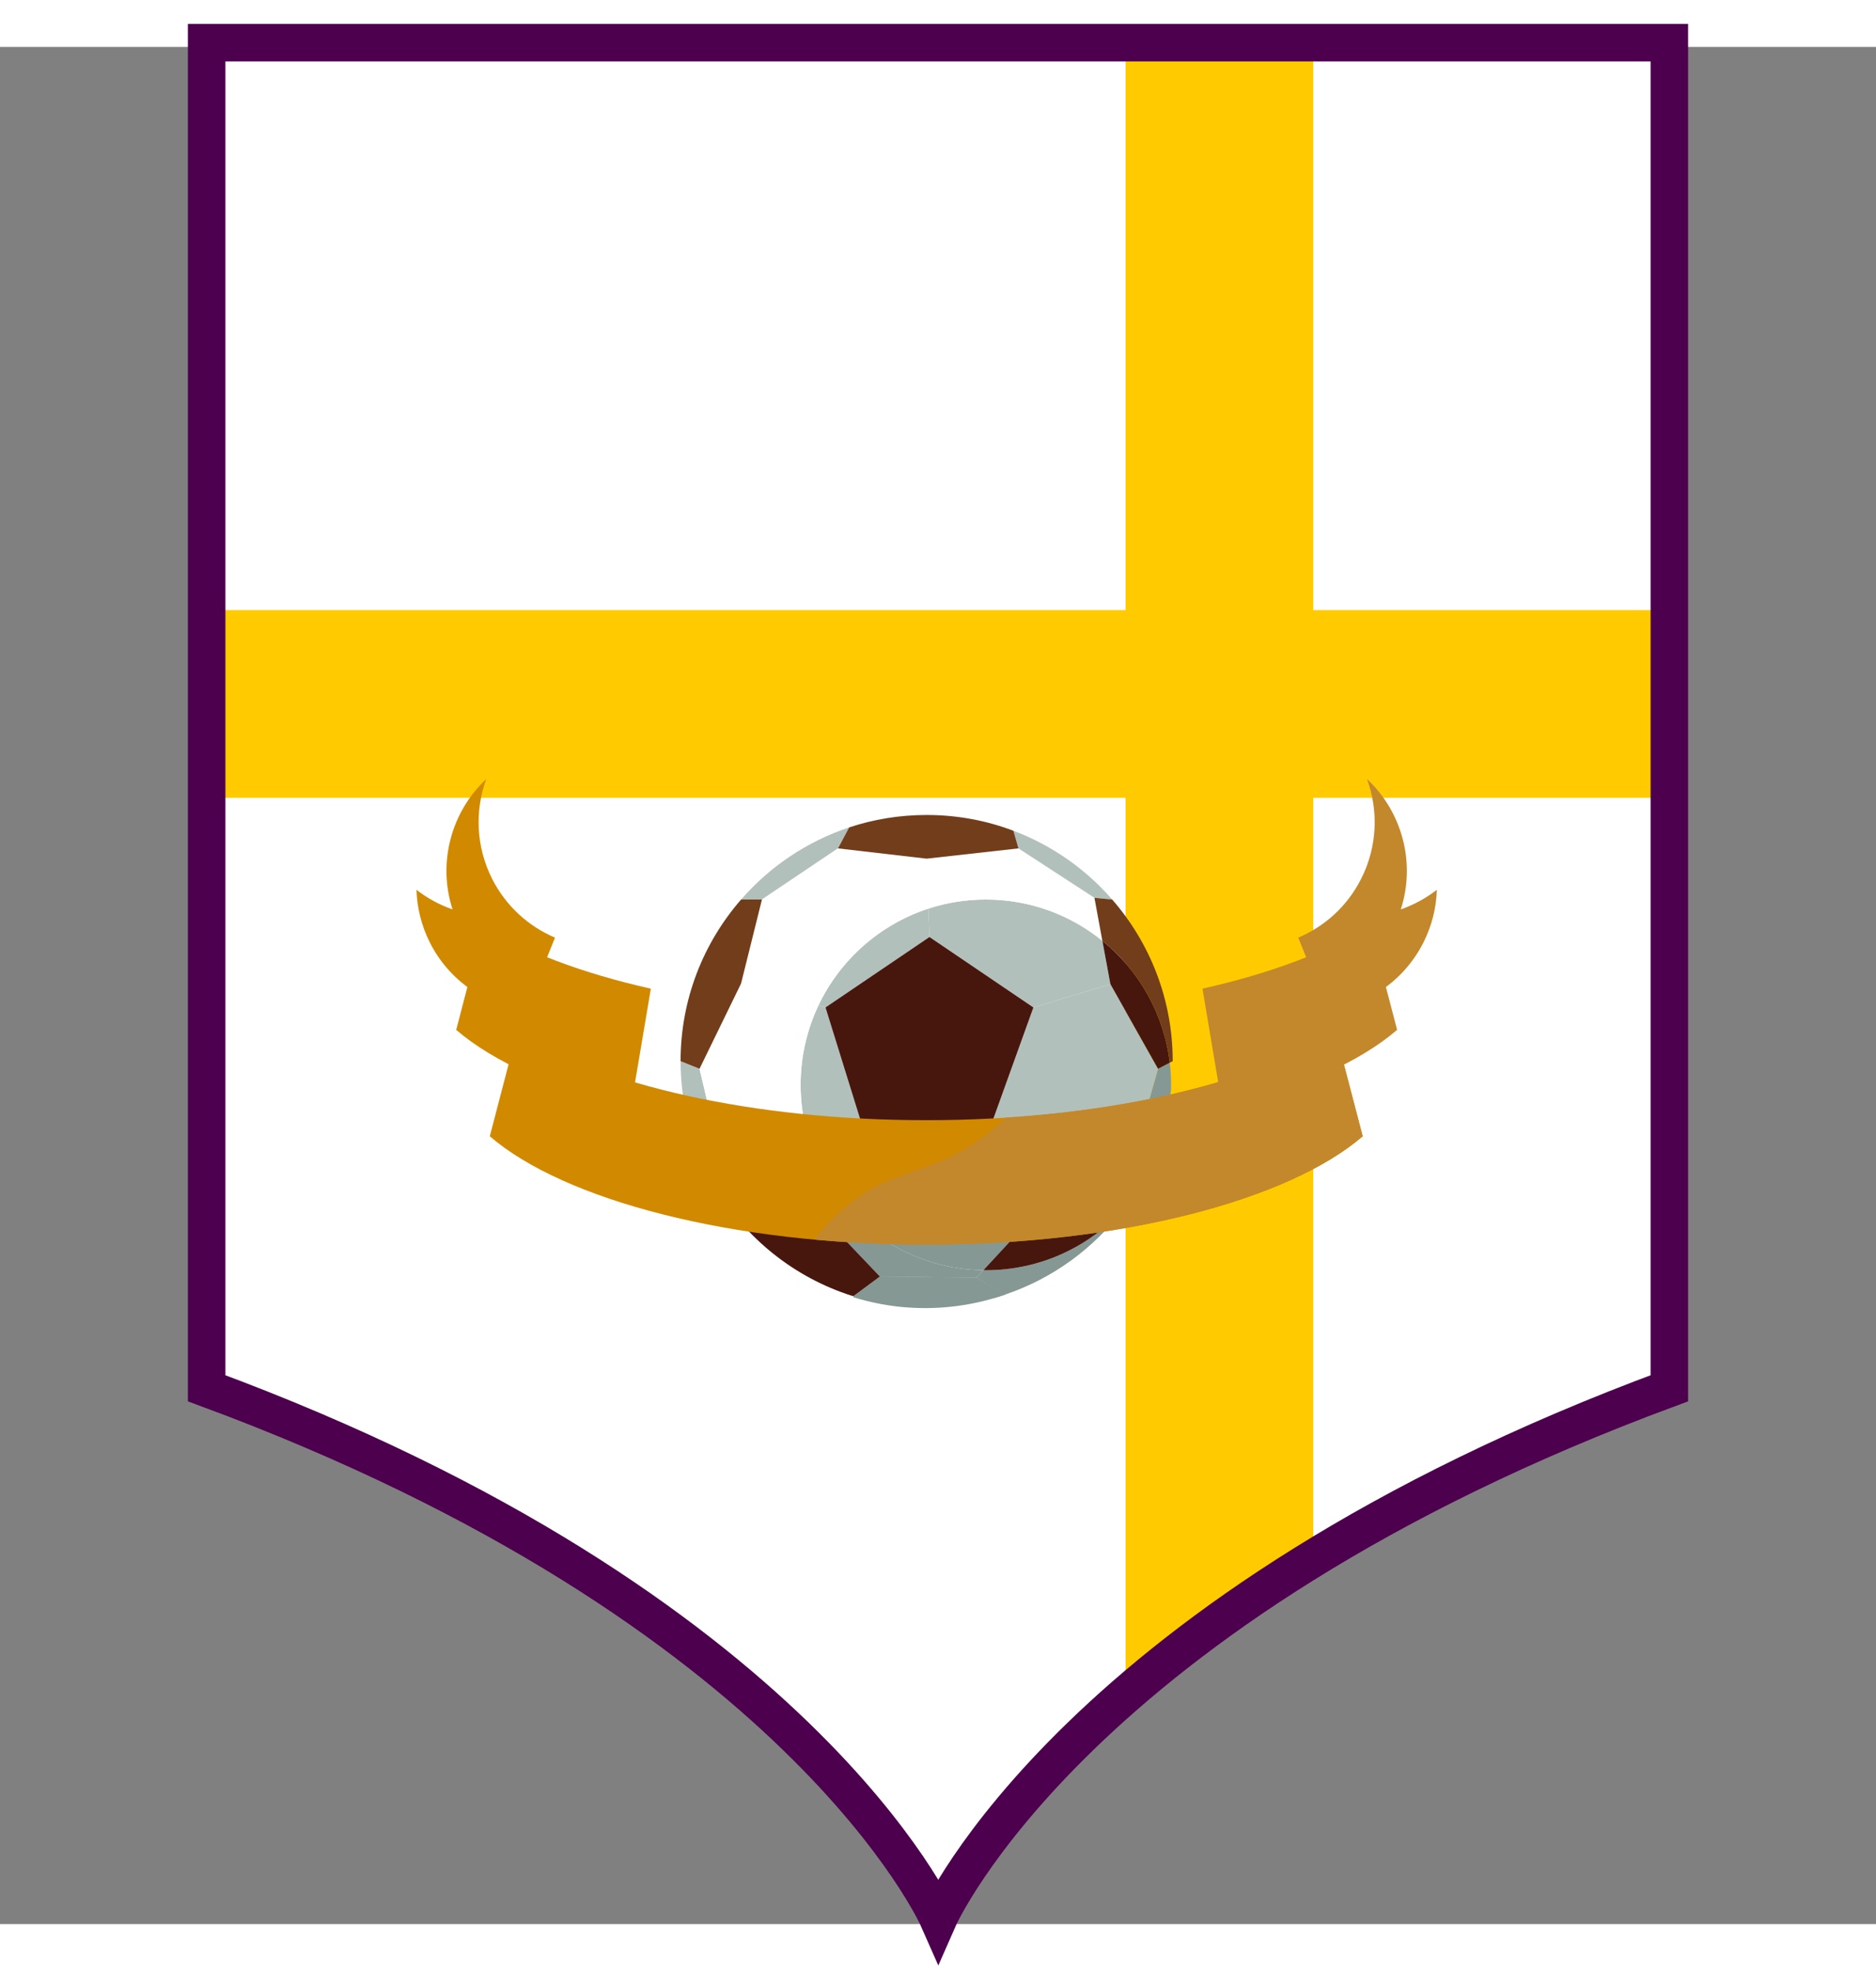 <svg width="500px" height="525px" viewBox="0 0 500 500" xmlns="http://www.w3.org/2000/svg" preserveAspectRatio="xMidYMid meet">
    <rect x="0" y="0" width="500" height="500" fill="#808080" stroke="none"/>
    <defs>
      <clipPath id="formato">
        <path d="M250.075,498.61c0,0,36.319-82.74,194.845-141.325V-1.145H261.845H238.15H55.08v358.43 C213.62,415.87,250.075,498.61,250.075,498.61L250.075,498.61L250.075,498.61z"/>
      </clipPath>
    </defs>

    <g id="fundo" fill="#ffffff" x="0">
      <path d="M250.075,498.61c0,0,36.319-82.74,194.845-141.325V-1.145H261.845H238.15H55.08v358.43 C213.62,415.87,250.075,498.61,250.075,498.61L250.075,498.61L250.075,498.61z"/>
    </g>

    <g id="estampa1" fill="#ffcb00" x="0" clip-path="url(#formato)"><rect x="300" width="50" height="100%"/><rect y="150" width="100%" height="50"/></g>

    <g id="borda" fill="none" stroke="#4d004d" stroke-width="10" x="0">
      <path d="M250.075,498.61c0,0,36.319-82.74,194.845-141.325V-1.145H261.845H238.15H55.08v358.43 C213.62,415.87,250.075,498.61,250.075,498.61L250.075,498.61L250.075,498.61z"/>
    </g>

    <g id="adorno" transform="scale(3) translate(37, 65)">
    <path id="svg_2" d="m49.749,44.276l2.517,1.508c-0.332,0.115 -0.673,0.217 -1.016,0.312c-0.197,-0.131 -0.434,-0.209 -0.692,-0.209c-0.322,0 -0.627,0.133 -0.847,0.332c-0.221,-0.199 -0.518,-0.332 -0.845,-0.332c-0.329,0 -0.625,0.133 -0.852,0.332c-0.219,-0.199 -0.514,-0.332 -0.845,-0.332c-0.33,0 -0.627,0.133 -0.845,0.332c-0.228,-0.199 -0.522,-0.332 -0.854,-0.332c-0.324,0 -0.622,0.133 -0.845,0.332c-0.227,-0.199 -0.522,-0.332 -0.845,-0.332c-0.331,0 -0.627,0.133 -0.852,0.332c-0.22,-0.199 -0.516,-0.332 -0.847,-0.332c-0.329,0 -0.627,0.133 -0.847,0.332c-0.226,-0.199 -0.521,-0.332 -0.85,-0.332c-0.291,0 -0.557,0.1 -0.768,0.27c-0.086,-0.02 -0.17,-0.045 -0.252,-0.062c-0.15,-0.107 -0.327,-0.174 -0.518,-0.195l2.329,-1.723l8.574,0.099z" fill="#859894"/>
    <path id="svg_3" d="m67.044,27.159c0,0.141 -0.002,0.277 -0.005,0.413c0,0.005 0,0.009 0,0.009c-0.354,3.043 -1.326,5.891 -2.793,8.425l-0.686,-2.113l2.32,-8.166l1.045,-0.543c0.08,0.649 0.119,1.307 0.119,1.975z" fill="#859894"/>
    <polygon id="svg_4" points="61.646,18.212 65.881,25.726 63.561,33.892 55.998,37.518 50.957,30.983 54.809,20.282 " fill="#B2C0BB"/>
    <path id="svg_5" d="m50.957,30.983l5.041,6.535l-5.636,6.092c-5.899,-0.074 -11.05,-3.258 -13.889,-7.986l3.188,-4.642h11.296l0,0.001z" fill="#859894"/>
    <path id="svg_6" d="m36.338,20.282l-0.627,-0.179c1.928,-4.051 5.459,-7.191 9.77,-8.597l0.095,2.521l-9.238,6.255z" fill="#B2C0BB"/>
    <path id="svg_7" d="m25.147,25.726l1.93,8.166l-0.538,2.341c-1.95,-3.268 -3.074,-7.094 -3.074,-11.181l1.682,0.674z" fill="#B2C0BB"/>
    <path id="svg_8" d="m36.338,20.282l3.324,10.701l-3.188,4.642c-1.491,-2.474 -2.346,-5.368 -2.346,-8.466c0,-2.525 0.57,-4.918 1.583,-7.056l0.627,0.179z" fill="#B2C0BB"/>
    <path id="svg_9" d="m49.749,44.276l-8.57,-0.1l-6.149,-6.455l1.444,-2.098c2.839,4.728 7.989,7.912 13.889,7.986l-0.614,0.667z" fill="#859894"/>
    <path id="svg_10" d="m38.44,4.298l-0.992,1.862l-6.756,4.54h-1.851c2.542,-2.921 5.846,-5.157 9.599,-6.402z" fill="#B2C0BB"/>
    <path id="svg_11" d="m36.474,35.625l-1.444,2.098l-7.952,-3.83l-1.93,-8.166l3.688,-7.565l6.876,1.942c-1.013,2.138 -1.583,4.53 -1.583,7.056c-0.001,3.096 0.853,5.991 2.345,8.465z" fill="#FFFFFF"/>
    <path id="svg_12" d="m60.936,14.366l0.711,3.846l-6.838,2.07l-9.233,-6.255l-0.095,-2.521c1.609,-0.526 3.324,-0.806 5.106,-0.806c3.922,0 7.523,1.369 10.349,3.666z" fill="#B2C0BB"/>
    <path id="svg_13" d="m45.323,7.071l0.157,4.435c-4.311,1.406 -7.842,4.546 -9.77,8.597l-6.876,-1.942l1.857,-7.461l6.756,-4.54l7.876,0.911z" fill="#FFFFFF"/>
    <path id="svg_14" d="m60.231,10.55l0.704,3.816c-2.825,-2.297 -6.427,-3.666 -10.349,-3.666c-1.782,0 -3.497,0.28 -5.106,0.806l-0.157,-4.435l8.159,-0.911l6.749,4.39z" fill="#FFFFFF"/>
    <path id="svg_15" d="m61.808,10.7l-1.576,-0.15l-6.749,-4.39l-0.45,-1.565c3.415,1.285 6.422,3.4 8.775,6.105z" fill="#B2C0BB"/>
    <path id="svg_16" d="m50.587,43.616c4.844,0 9.204,-2.092 12.211,-5.426c-2.63,3.495 -6.295,6.176 -10.532,7.594l-2.517,-1.508l0.613,-0.666c0.074,0.006 0.151,0.006 0.225,0.006z" fill="#859894"/>
    <path id="svg_17" d="m63.561,33.892l0.686,2.113c-0.438,0.754 -0.922,1.49 -1.448,2.185c-3.007,3.334 -7.367,5.426 -12.211,5.426c-0.074,0 -0.151,0 -0.225,-0.006l5.636,-6.092l7.562,-3.626z" fill="#47170E"/>
    <path id="svg_18" d="m66.926,25.183l-1.045,0.543l-4.234,-7.515l-0.711,-3.846c3.247,2.629 5.467,6.462 5.99,10.818z" fill="#47170E"/>
    <path id="svg_19" d="m67.185,25.052l-0.259,0.131c-0.522,-4.356 -2.743,-8.189 -5.99,-10.817l-0.704,-3.816l1.576,0.15c3.349,3.839 5.377,8.855 5.377,14.352" fill="#723D1A"/>
    <polygon id="svg_20" points="54.809,20.282 50.957,30.983 39.662,30.983 36.338,20.282 45.575,14.027 " fill="#47170E"/>
    <path id="svg_21" d="m53.033,4.595l0.449,1.565l-8.159,0.911l-7.875,-0.911l0.992,-1.862c2.162,-0.719 4.479,-1.105 6.883,-1.105c2.719,0 5.317,0.492 7.71,1.402z" fill="#723D1A"/>
    <path id="svg_22" d="m30.692,10.7l-1.857,7.461l-3.688,7.565l-1.683,-0.674c0,-5.497 2.032,-10.514 5.377,-14.353h1.851l0,0.001z" fill="#723D1A"/>
    <path id="svg_23" d="m35.029,37.722l6.149,6.455l-2.329,1.723c-0.051,-0.006 -0.101,-0.012 -0.152,-0.012h-0.002c-5.137,-1.629 -9.447,-5.109 -12.156,-9.655l0.538,-2.341l7.952,3.83z" fill="#47170E"/>
    <path id="svg_24" d="m49.749,44.276l-8.57,-0.1l-2.366,1.75l-0.014,0.082c1.595,0.486 3.231,0.807 4.883,0.916l-0.005,0.008l0.01,-0.008c2.911,0.203 5.85,-0.188 8.634,-1.15l-2.572,-1.498z" fill="#859894"/>
    <path id="svg_25" d="m84.063,31.72l-2.425,-9.273c-7.41,4.698 -20.917,7.846 -36.35,7.846s-28.939,-3.147 -36.352,-7.846l-2.423,9.273c6.583,5.666 21.464,9.623 38.774,9.623c17.311,0 32.193,-3.957 38.776,-9.623z" fill="#D18A00"/>
    <path id="svg_26" d="m20.823,18.615c-6.104,-1.369 -11.227,-3.308 -14.874,-5.617l-2.42,9.274c3.312,2.855 8.729,5.269 15.5,6.972l1.794,-10.629z" fill="#D18A00"/>
    <path id="svg_27" d="m12.308,14.084c-2.334,-0.992 -4.346,-2.776 -5.586,-5.218c-1.449,-2.868 -1.544,-6.066 -0.521,-8.866c-3.122,2.918 -4.339,7.437 -2.997,11.576c-1.146,-0.401 -2.236,-0.984 -3.204,-1.74c0.048,1.585 0.436,3.189 1.196,4.698c1.73,3.412 4.976,5.556 8.505,6.017l2.607,-6.467z" fill="#D18A00"/>
    <path id="svg_28" d="m69.83,18.615c6.098,-1.369 11.221,-3.308 14.867,-5.617l2.425,9.274c-3.311,2.855 -8.733,5.269 -15.505,6.972l-1.787,-10.629z" fill="#C3882B"/>
    <path id="svg_29" d="m78.339,14.084c2.335,-0.992 4.351,-2.776 5.584,-5.218c1.456,-2.868 1.547,-6.066 0.524,-8.866c3.12,2.918 4.342,7.437 3.002,11.576c1.143,-0.401 2.23,-0.984 3.202,-1.74c-0.046,1.585 -0.436,3.189 -1.201,4.698c-1.729,3.412 -4.976,5.556 -8.504,6.017l-2.607,-6.467z" fill="#C3882B"/>
    <path id="svg_30" d="m45.289,41.343c17.309,0 32.191,-3.957 38.774,-9.623l-2.425,-9.273c-6.252,3.964 -16.843,6.814 -29.265,7.614c-1.362,1.294 -2.861,2.43 -4.596,3.311c-2.349,1.189 -5.039,1.76 -7.357,3.014c-1.458,0.792 -3.57,2.5 -5.068,4.506c3.188,0.291 6.513,0.451 9.937,0.451z" fill="#C3882B"/>
</g>
</svg>
